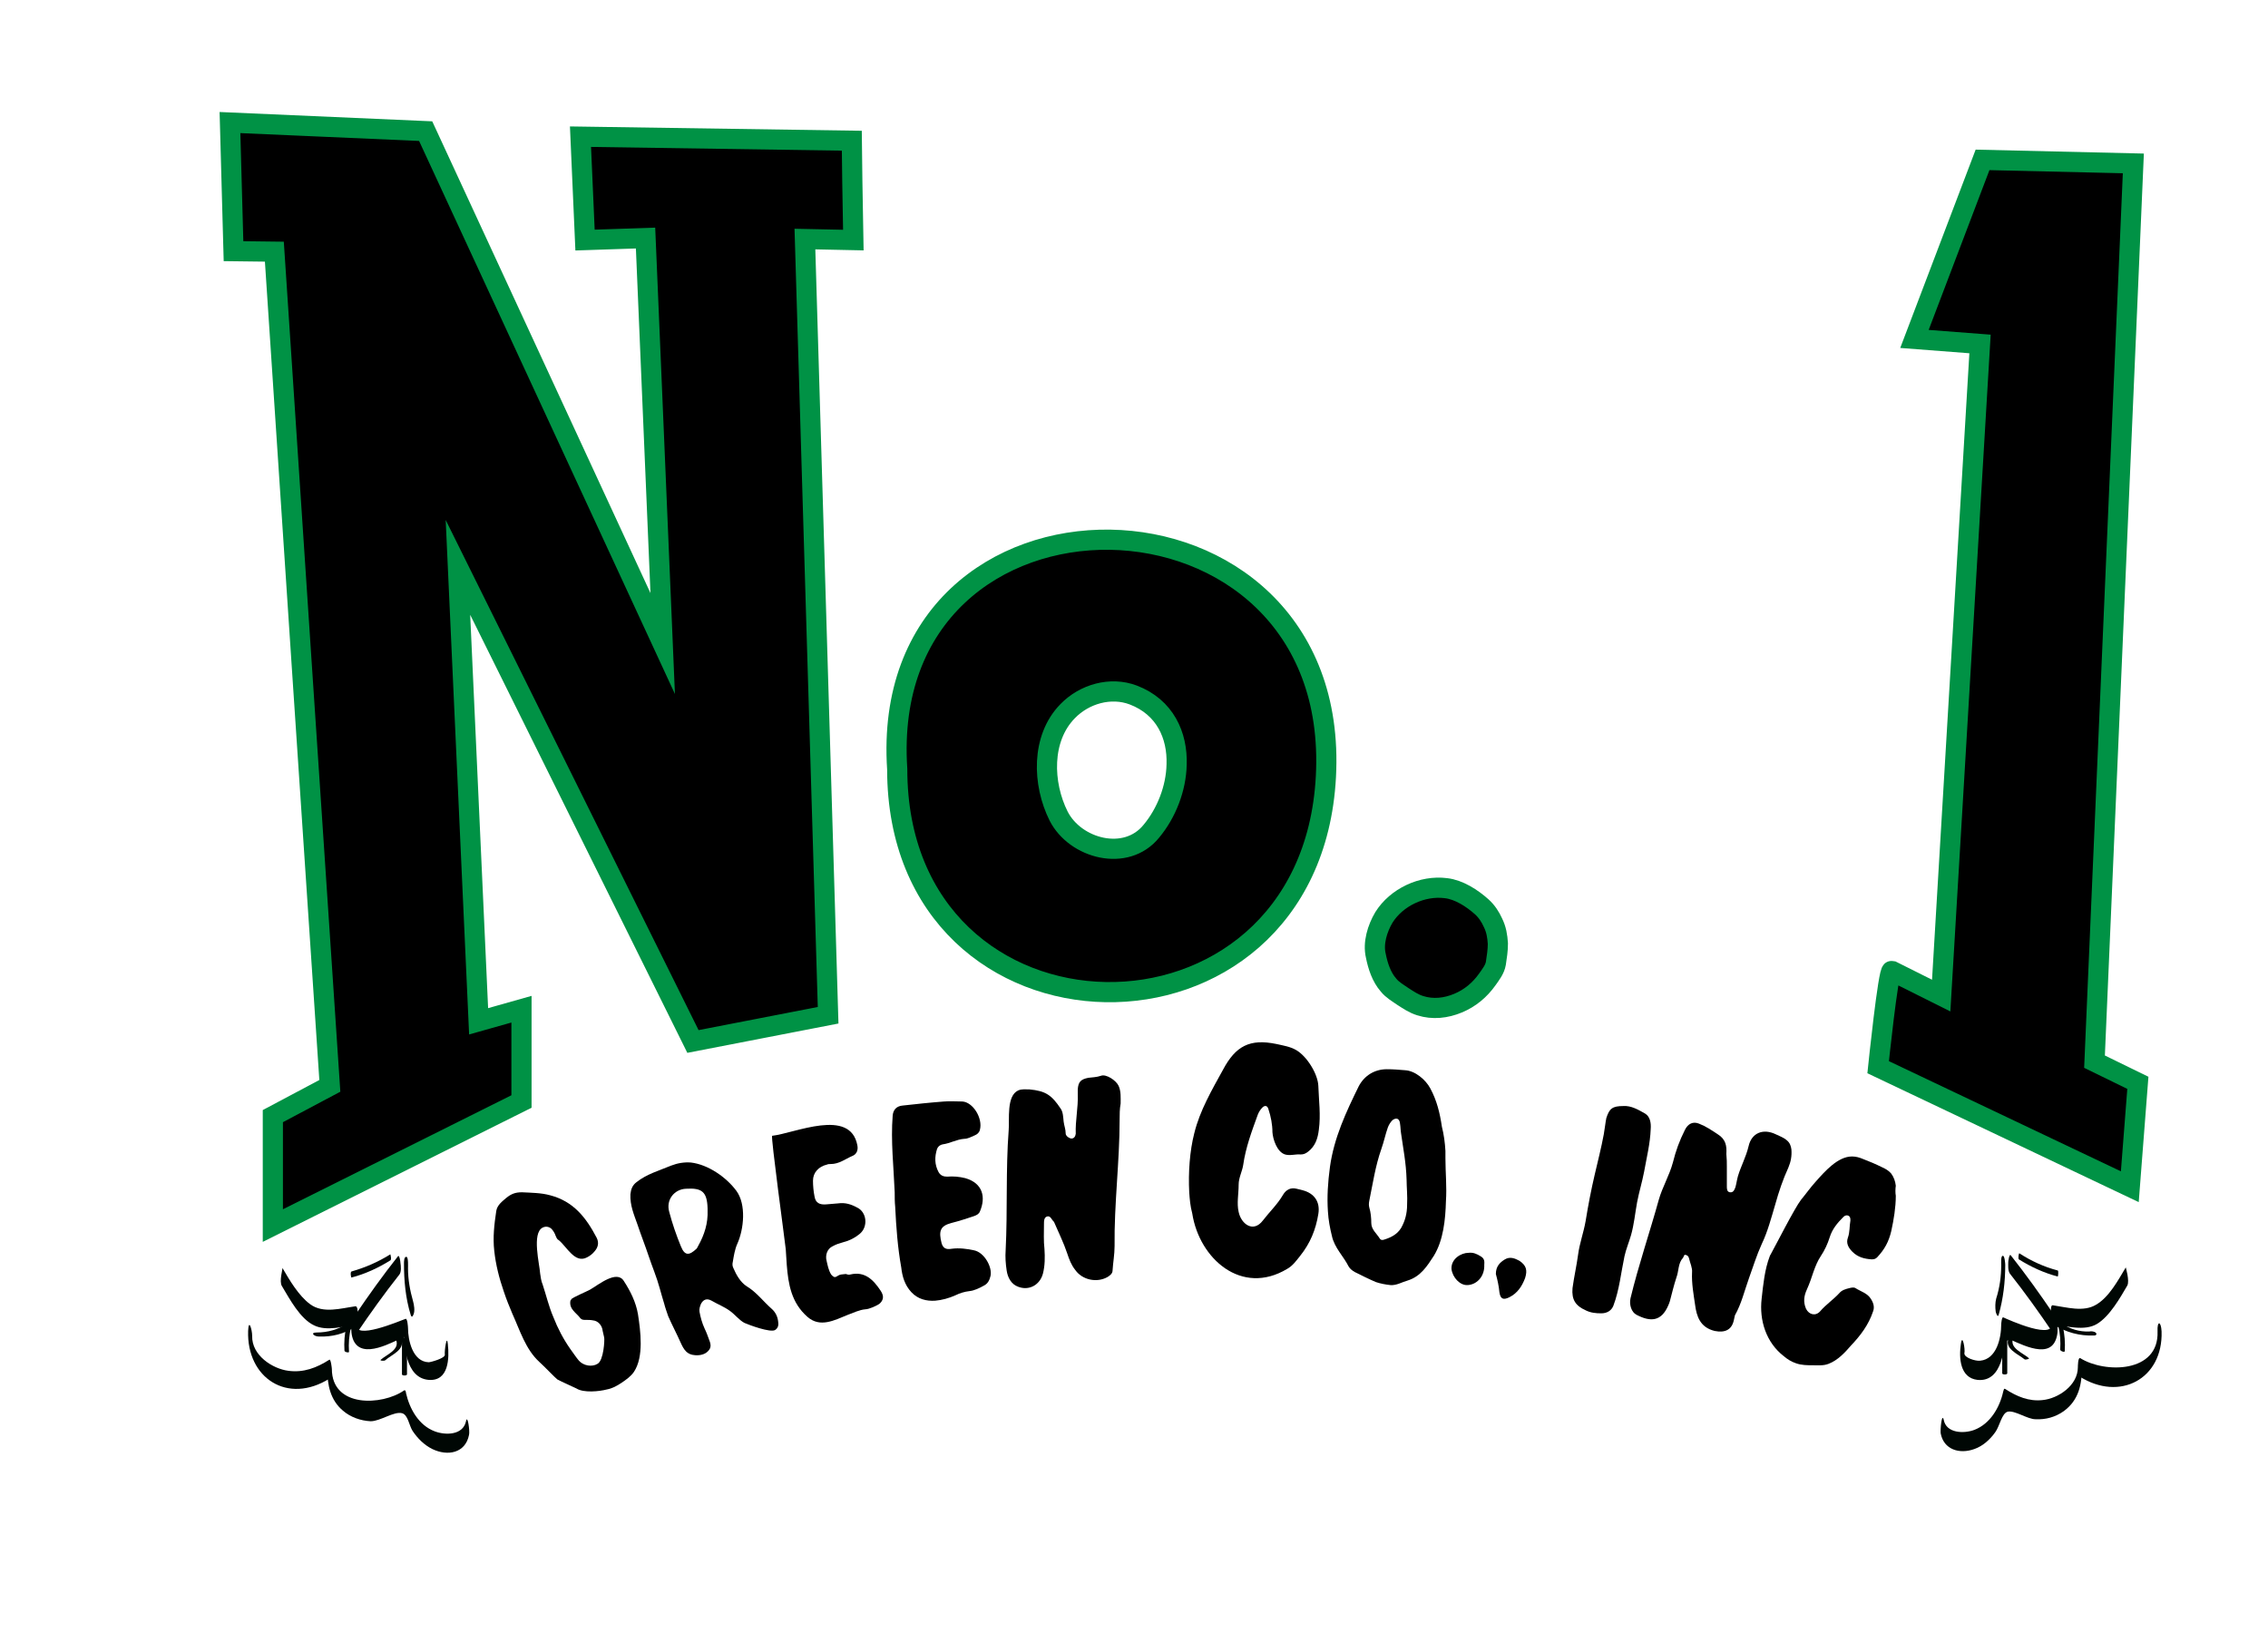 <?xml version="1.0" encoding="utf-8"?>
<!-- Generator: Adobe Illustrator 22.0.1, SVG Export Plug-In . SVG Version: 6.00 Build 0)  -->
<svg version="1.1" id="Layer_2_copy_2" xmlns="http://www.w3.org/2000/svg" xmlns:xlink="http://www.w3.org/1999/xlink" x="0px"
	 y="0px" viewBox="0 0 449.7 323.7" style="enable-background:new 0 0 449.7 323.7;" xml:space="preserve">
<style type="text/css">
	.st0{stroke:#009245;stroke-width:4;stroke-miterlimit:10;}
	.st1{fill:#000704;}
</style>
<path class="st0" d="M392.6,68.2l-13-1l13.5-35.5l29.9,0.7l-7.7,178.1l8.6,4.2c-0.2,2.8-1.6,20.6-1.6,20.6l-49.9-23.7
	c0,0,2-19.3,2.7-19.1l9.8,4.9L392.6,68.2z"/>
<path class="st0" d="M177.9,152.5c-4.1-61.5,88.3-60.3,85,1.5C259.8,211.9,177.9,210.5,177.9,152.5z M233.3,151.6
	c0.2-5.8-2.3-11.4-8.6-13.8c-4.5-1.7-9.7-0.2-13,3.2c-5.3,5.4-5,14.4-1.8,20.8c3.3,6.5,13.4,9.2,18.4,3
	C231.3,161.2,233.2,156.3,233.3,151.6z"/>
<path d="M235.8,236.4c-0.2-3.9,0.1-8.2,1-11.7c1.1-4.5,3.5-8.6,5.7-12.6c2.5-4.7,5.3-6.2,10.6-5.1c1.3,0.3,2.7,0.5,3.9,1.2
	c2.1,1.2,4.3,4.7,4.4,7.1c0.1,2.9,0.5,5.8,0.1,8.7c-0.2,1.7-0.7,3.3-2.2,4.4c-0.4,0.3-0.8,0.5-1.4,0.5c-1-0.1-2.1,0.3-3.1,0
	c-1.6-0.5-2.4-3-2.5-4.4c0-1.5-0.3-3.1-0.8-4.6c-0.2-0.7-0.7-0.8-1.2-0.3c-0.4,0.4-0.7,0.9-0.9,1.4c-1.2,3.3-2.4,6.5-2.9,10
	c-0.2,1.3-0.9,2.5-0.9,3.9c0,1.8-0.4,3.7,0,5.4c0.5,2.4,2.9,4.2,4.8,1.7c1.3-1.7,2.9-3.2,4-5.1c0.6-1,1.5-1.5,2.7-1.2
	c0.4,0.1,0.8,0.2,1.2,0.3c2.3,0.6,3.5,2.3,3.1,4.7c-0.5,3.1-1.6,5.8-3.6,8.3c-0.8,1-1.5,2-2.6,2.6c-9,5.4-17.4-2-18.8-11
	C236,239.1,235.9,237.8,235.8,236.4z"/>
<path d="M342.4,231.3c0,1.3,0,2.6,0,3.9c0,0.5,0,1.1,0.6,1.2c0.7,0.1,0.9-0.5,1.1-1c0.2-0.7,0.3-1.5,0.5-2.2c0.6-2,1.6-3.8,2.1-5.9
	c0.6-2.7,2.9-3.6,5.4-2.4c0.8,0.4,1.5,0.6,2.2,1.2c0.6,0.5,0.8,1.1,0.9,1.8c0.1,1.3-0.1,2.4-0.6,3.6c-1.1,2.4-1.9,4.8-2.6,7.3
	c-0.8,2.7-1.5,5.4-2.7,7.9c-1,2.2-1.7,4.5-2.5,6.7c-0.9,2.5-1.5,5.1-2.8,7.4c-0.1,0.3-0.1,0.6-0.2,0.9c-0.4,2-1.8,2.6-3.8,2.2
	c-2.9-0.7-3.6-2.9-3.9-5.2c-0.3-2.1-0.7-4.2-0.6-6.4c0.1-0.9-0.4-1.9-0.6-2.8c-0.1-0.4-0.3-0.6-0.7-0.7c-0.4,0-0.3,0.4-0.5,0.6
	c-1,1.1-0.8,2.6-1.3,3.9c-0.5,1.5-0.9,3.2-1.3,4.7c-0.1,0.3-0.2,0.6-0.3,0.8c-1.4,3.3-3.6,3.3-6.3,1.9c-1-0.5-1.5-2-1.2-3.3
	c1.6-6.6,3.8-13,5.6-19.5c0.7-2.5,2.1-4.8,2.8-7.4c0.6-2.4,1.3-4.3,2.4-6.5c0.6-1.2,1.6-1.7,2.8-1.2c1.3,0.5,2.5,1.3,3.7,2.1
	c1.6,1,1.8,2.3,1.7,3.9C342.4,229.8,342.4,230.5,342.4,231.3z"/>
<path d="M222,222c0,8.4-1.1,16.7-1,25.1c0,1.6-0.3,3.2-0.4,4.8c0,0.6-0.5,1-1,1.3c-2.1,1.2-5,0.6-6.4-1.4c-0.8-1-1.2-2.1-1.6-3.3
	c-0.7-2.1-1.7-4.1-2.6-6.2c0,0,0-0.1-0.1-0.1c-0.4-0.4-0.6-1.2-1.3-1c-0.6,0.2-0.6,0.9-0.6,1.4c0,1.7-0.1,3.4,0.1,5.1
	c0.1,1.6,0.1,3.2-0.3,4.8c-0.6,2.3-2.8,3.5-5,2.6c-1.3-0.5-2-1.8-2.2-3.2c-0.2-1.3-0.3-2.7-0.2-4c0.4-7.9,0-15.9,0.6-23.8
	c0.2-2.1-0.5-6.8,1.9-7.9c0.7-0.3,1.4-0.2,2.2-0.2c3.2,0.3,4.4,1.1,6.2,3.8c0.5,0.7,0.5,1.7,0.6,2.6c0.1,0.8,0.4,1.5,0.4,2.3
	c0,0.4,0.3,0.7,0.7,0.9c0.5,0.3,1,0.1,1.2-0.4c0-0.1,0.1-0.3,0.1-0.4c-0.1-2.6,0.5-5.2,0.4-7.8c0-0.3,0-0.7,0-1
	c0.1-1.5,0.6-2,2.1-2.3c0.8-0.1,1.6-0.1,2.5-0.4c1-0.4,3,0.9,3.5,2c0.5,1.1,0.4,2.4,0.4,3.5C222,219.9,222,221,222,222z"/>
<path d="M286.6,228.2c0,0.5,0,0.9,0,1.4c0,2.9,0.3,5.7,0.1,8.6c-0.1,3.6-0.5,7.7-2.4,10.8c-1.3,2-2.6,4.1-5.2,4.9
	c-1.1,0.3-2.2,1-3.4,0.9c-1-0.1-2-0.3-2.9-0.6c-1.4-0.6-2.8-1.3-4.2-2c-0.5-0.3-0.9-0.6-1.2-1.1c-1-2-2.8-3.7-3.3-6
	c-0.4-1.6-0.7-3.2-0.8-4.9c-0.2-2.9,0-5.8,0.4-8.8c0.8-5.8,3.2-10.9,5.7-16c1.1-2.1,3.1-3.4,5.6-3.4c1.2,0,2.4,0.1,3.6,0.2
	c2,0.1,4.1,1.9,5,3.6c1.3,2.4,1.9,4.9,2.3,7.6C286.3,225,286.5,226.5,286.6,228.2z M278.9,233.9c-0.1-3.4-0.7-6.3-1.1-9.2
	c-0.1-0.6-0.1-1.3-0.2-1.9c-0.1-1-0.7-1.3-1.5-0.7c-0.4,0.4-0.7,0.9-0.9,1.4c-0.5,1.4-0.8,2.9-1.3,4.3c-1.2,3.4-1.7,6.9-2.4,10.3
	c-0.1,0.5-0.1,0.9,0,1.3c0.3,1,0.4,2.1,0.4,3.1c0,1.3,1.1,2.1,1.7,3.1c0.2,0.3,0.5,0.3,0.8,0.2c1.3-0.4,2.6-1,3.4-2.3
	c0.8-1.4,1.2-2.9,1.2-4.6C279.1,237.2,278.9,235.3,278.9,233.9z"/>
<path d="M375.9,237.1c0,2.3-0.4,4.7-0.9,7c-0.5,2.1-1.3,3.6-2.8,5.2c-0.3,0.3-0.6,0.4-1.1,0.4c-1.4-0.1-2.7-0.4-3.8-1.5
	c-0.8-0.8-1.3-1.7-0.9-2.8c0.4-1.1,0.3-2.3,0.5-3.4c0-0.4,0-0.8-0.5-1c-0.4-0.1-0.7,0.1-0.9,0.3c-1.2,1.2-2.2,2.4-2.7,4
	c-0.4,1.3-1,2.6-1.8,3.8c-0.6,0.9-1,1.9-1.4,3c-0.4,1.2-0.8,2.4-1.3,3.5c-0.6,1.3-0.8,2.5-0.2,3.9c0.6,1.2,1.9,1.5,2.8,0.5
	c1.1-1.3,2.6-2.3,3.8-3.6c0.5-0.6,1.2-0.8,2-1c0.4-0.1,0.9-0.2,1.2,0c1.1,0.7,2.4,1,3.1,2.2c0.5,0.8,0.7,1.6,0.4,2.4
	c-0.9,2.7-2.5,4.8-4.4,6.8c-1.2,1.4-2.6,2.9-4.4,3.6c-1,0.4-1.9,0.3-3,0.3c-1.2,0-2.4,0-3.5-0.4c-0.9-0.3-1.7-0.8-2.4-1.4
	c-3.5-2.7-4.9-7.1-4.4-11.4c0.3-2.7,0.6-5.8,1.6-8.4c0-0.1,0.1-0.2,0.2-0.4c1-1.8,4.7-9.1,6-10.8c1-1.2,1.9-2.5,3-3.7
	c1.7-1.9,4.3-4.9,7.1-4.9c0.8,0,1.5,0.2,2.2,0.5c1.3,0.5,2.5,1,3.7,1.6c0.7,0.3,1.4,0.7,1.9,1.3c0.5,0.7,0.8,1.5,0.9,2.4
	C375.8,235.8,375.8,236.5,375.9,237.1z"/>
<path d="M177.5,239.3c-0.1-1-0.1-1.9-0.1-2.9c-0.2-5-0.8-10.2-0.4-15.2c0.1-1.2,0.8-1.9,2-2c2.7-0.3,5.5-0.6,8.2-0.8
	c1.2-0.1,2.4,0,3.6,0c2.1,0.1,4.1,3.3,3.5,5.6c-0.1,0.5-0.5,0.9-1,1.1c-0.7,0.3-1.4,0.7-2.1,0.7c-1.5,0.1-2.8,0.9-4.3,1.1
	c-0.5,0.1-0.9,0.4-1.1,0.9c-0.5,1.6-0.5,3.1,0.3,4.6c0.4,0.7,1,0.9,1.7,0.9c1.2-0.1,2.4,0,3.6,0.3c3.5,1,4.1,3.8,2.9,6.6
	c-0.2,0.5-0.6,0.7-1.1,0.9c-1.5,0.5-3,1-4.6,1.4c-2.2,0.6-2.5,1.6-1.9,4c0.3,1,0.9,1.3,2,1.1c1.5-0.2,3,0,4.4,0.3
	c2.1,0.4,3.7,3.4,3.3,5.1c-0.2,0.8-0.5,1.5-1.3,1.9c-0.9,0.5-1.9,1-2.9,1.1c-0.9,0.1-1.9,0.4-2.7,0.8c-1.3,0.6-2.8,1-4.1,1.1
	c-1.7,0.1-3.4-0.3-4.7-1.7c-1.3-1.4-1.8-3.1-2-4.9C178,247.4,177.7,243.4,177.5,239.3z"/>
<path class="st0" d="M297,187.1c0,1.3-0.2,2.6-0.4,3.9c-0.2,1.2-1,2.2-1.7,3.2c-1.5,2.1-3.4,3.7-5.8,4.7c-2.4,1-5,1.3-7.5,0.5
	c-1.3-0.4-2.3-1.1-3.4-1.8c-1-0.7-2.1-1.3-2.9-2.3c-1.4-1.6-2.1-3.8-2.5-5.8c-0.6-2.5,0.3-5.4,1.6-7.6c2.5-4,7.6-6.4,12.3-5.8
	c2.6,0.3,5.2,2,7.1,3.7c1,0.9,1.7,2,2.2,3.1C296.7,184.3,296.9,185.6,297,187.1z"/>
<path d="M321.9,219.3c1.5-0.1,2.9,0.7,4.3,1.5c1,0.6,1.2,1.9,1.1,3.1c-0.1,2.8-0.8,5.6-1.3,8.4c-0.4,2.1-1,4-1.4,6.1
	c-0.4,2.2-0.6,4.4-1.2,6.5c-0.4,1.4-1,2.8-1.3,4.2c-0.7,3.3-1,6.6-2.2,9.8c-0.4,1-1.3,1.5-2.4,1.5c-1.1,0-2.1-0.1-3.1-0.6
	c-2-0.9-2.8-2.1-2.6-4.4c0.3-2.2,0.8-4.4,1.1-6.6c0.3-2.3,1.1-4.4,1.5-6.7c0.5-3.1,1.1-6.2,1.8-9.2c0.6-2.6,1.3-5.3,1.8-8
	c0.2-1.1,0.3-2.2,0.5-3.2C319.1,219.8,319.7,219.3,321.9,219.3z"/>
<path d="M296.6,252.6c0-1.5,0.8-2.3,1.8-2.9c1-0.6,2-0.2,2.9,0.3c1.3,0.9,1.6,1.8,1.1,3.4c-0.6,1.6-1.5,3-3.1,3.8
	c-1.2,0.6-1.8,0.4-2-1C297.2,255,296.9,253.7,296.6,252.6z"/>
<path d="M294.3,250.8c0.1,2.2-1.4,3.9-3.3,4c-1.5,0.1-3-1.5-3.2-3.2c-0.1-2,1.9-3.2,3.4-3.2c0.9-0.1,1.6,0.2,2.4,0.7
	C294.5,249.6,294.3,250.4,294.3,250.8z"/>
<polygon class="st0" points="168.9,27.9 169,36.1 169.2,47.6 159.6,47.4 161.9,124.4 164.2,201.3 150.8,203.9 137.4,206.5 
	90.8,112.5 94.9,202.5 103.4,200.1 103.4,218.4 54.1,243 54.1,221.3 65.4,215.3 59.8,131.4 54.4,49.9 46.3,49.8 45.6,24.3 84.4,26 
	107.9,76.8 131.4,127.6 129.7,87.4 128,47.2 116,47.6 115.1,27.1 "/>
<path d="M99.9,256.1c-0.9-2.6-1.6-5.3-1.9-8.1c-0.3-2.7,0-5.2,0.4-7.9c0.2-1.2,1.2-1.9,2-2.6c1-0.8,1.8-1.1,3.1-1.1
	c1.9,0.1,3.8,0.1,5.6,0.6c4.6,1.2,7.1,4.4,9.2,8.4c0.5,1,0.3,1.9-0.4,2.7c-0.4,0.5-0.9,0.9-1.5,1.2c-2.4,1.3-4-2.1-5.6-3.4
	c-0.2-0.1-0.3-0.2-0.4-0.4c-0.1-0.1-0.1-0.3-0.2-0.4c-0.2-0.6-0.5-1.1-0.9-1.5c-0.5-0.4-1.1-0.5-1.7-0.2c-2.2,1.1-0.6,7.3-0.5,9.1
	c0.1,0.7,0.2,1.5,0.5,2.2c0.7,2.1,1.2,4.3,2.1,6.4c0.9,2.3,2,4.4,3.4,6.4c0.6,0.8,1.1,1.6,1.7,2.3c0.9,1,2.6,1.3,3.7,0.6
	c1.2-0.7,1.4-4.7,1.3-5.2c-0.1-0.4-0.2-0.9-0.3-1.3c-0.1-1.1-0.9-2-1.9-2.1c-0.5-0.1-1-0.1-1.5-0.1c-0.4,0-0.7,0-1-0.3
	c-0.8-1.1-2.3-1.8-2-3.5c0.1-0.1,0.1-0.2,0.2-0.3c0.1-0.3,3.2-1.6,3.7-1.9c1.6-0.9,5.3-4,6.7-1.7c1.3,2,2.4,4.2,2.8,6.6
	c0.5,3.3,1.2,8.4-0.8,11.4c-0.6,0.9-1.6,1.6-2.5,2.2c-0.9,0.6-1.8,1.1-2.9,1.3c-1.5,0.4-4.6,0.7-6-0.2c-0.6-0.3-3.1-1.4-3.8-1.8
	c-0.4-0.3-2.7-2.7-3.6-3.5c-2.7-2.5-3.8-6.2-5.3-9.5C101,259.1,100.4,257.6,99.9,256.1z"/>
<path d="M131.7,258.5c-0.3-1-0.6-2-0.9-3.1c-0.6-2.2-1.5-4.3-2.2-6.4c-0.7-2.1-1.5-4.1-2.2-6.2c-0.7-2-1.5-3.8-1.4-6
	c0.1-1,0.4-1.8,1.2-2.4c2-1.6,4.5-2.3,6.9-3.3c1.3-0.5,2.6-0.7,3.9-0.6c3.4,0.4,7,2.9,9,5.6c2,2.7,1.5,7.6,0.2,10.5
	c-0.5,1.1-0.7,2.4-0.9,3.6c-0.1,0.4-0.1,0.8,0.1,1.2c0.6,1.4,1.4,2.8,2.6,3.6c2,1.2,3.3,3,5,4.5c0.8,0.7,1.2,1.6,1.3,2.6
	c0.1,0.6,0,1.2-0.6,1.6c-0.9,0.6-5.2-1-6.1-1.4c-1.1-0.6-1.9-1.7-2.9-2.4c-1.1-0.8-2.4-1.3-3.6-2c-0.9-0.5-1.6-0.3-2.1,0.6
	c-0.2,0.5-0.4,1-0.3,1.6c0.2,1.1,0.5,2.2,1,3.3c0.4,0.8,0.7,1.7,1,2.5c0.2,0.5,0.3,1.1,0,1.6c-0.6,1-1.8,1.3-2.9,1.2
	c-1.6-0.1-2.2-1.1-2.8-2.4c-0.8-1.8-1.7-3.5-2.5-5.3C132.2,260.1,131.9,259.3,131.7,258.5z M140.3,240c0-0.1,0-0.3,0-0.4
	c-0.1-3.3-1.1-4.1-4.3-3.9c-2.3,0.1-4,2.2-3.3,4.6c0.6,2.3,1.4,4.6,2.3,6.8c0.8,2,1.7,1.8,3.1,0.5c0.1-0.1,0.2-0.3,0.3-0.5
	C139.7,244.8,140.4,242.5,140.3,240z"/>
<path d="M156,250.8c-0.1-1-0.1-2.1-0.2-3.1c-0.2-1.9-3-22.4-2.7-22.5c4.5-0.5,15.5-5.6,16.9,1.9c0.2,1-0.2,1.8-1,2.1
	c-1.4,0.6-2.6,1.6-4.3,1.6c-0.2,0-0.5,0-0.7,0.1c-1.7,0.4-2.8,1.6-2.8,3.2c0,1,0.1,2.1,0.3,3.1c0.2,1.3,1,1.7,2.3,1.6
	c0.8-0.1,1.6-0.1,2.4-0.2c1.4-0.2,2.6,0.2,3.7,0.8c2,0.9,2.3,3.9,0.5,5.3c-1,0.8-2,1.3-3.2,1.6c-0.7,0.2-1.4,0.4-2.1,0.8
	c-1.1,0.5-1.5,1.8-1.2,2.9c0.2,0.9,0.4,1.9,0.9,2.7c0.9,1.1,1.1,0.1,2,0c0.3,0,0.6-0.1,0.9-0.1c0.3,0.1,0.6,0.2,0.9,0.1
	c2.9-0.7,4.6,1.1,6,3.2c0.6,0.9,0.7,1.7-0.1,2.5c-0.4,0.4-2.2,1.2-2.9,1.2c-1.2,0.1-2.4,0.7-3.5,1.1c-2.7,1.1-5.5,2.6-8,0.4
	C156.9,258.3,156.3,254.6,156,250.8z"/>
<g>
	<g>
		<path class="st1" d="M384.8,284.2c0.6,3.2,3.7,4.2,6.7,3.1c1.7-0.6,3.1-1.9,4.1-3.3c0.9-1.2,1.3-3.8,2.5-4.1
			c1.4-0.3,3.9,1.5,5.5,1.5c2,0.1,3.9-0.4,5.6-1.6c3-2.2,3.6-5.3,3.6-8.7c-0.2,0.6-0.3,1.2-0.5,1.8c8,5.1,16.6,0.5,16.3-8.9
			c-0.1-2.1-0.9-2.2-0.8,0c0.3,8.3-10.5,8.3-15.3,5.3c-0.5-0.3-0.5,1.7-0.5,1.8c0,3.6-3.9,6.2-7,6.5c-2.7,0.3-5.1-0.7-7.4-2.2
			c-0.3-0.2-0.3,0.3-0.4,0.5c-0.7,3.2-2.6,6.4-5.7,7.6c-2.1,0.8-5.6,0.7-6.1-2C385,280,384.7,283.6,384.8,284.2L384.8,284.2z"/>
	</g>
</g>
<g>
	<g>
		<path class="st1" d="M388.8,266.5c-0.4,2.7-0.2,6.7,3.3,7.1c5,0.5,5.5-6.6,5.5-10c-0.1,0.5-0.2,0.9-0.4,1.4
			c2.8,1.1,8.8,4.7,10.4,0.7c0.8-1.9,0.2-4.4-0.4-6.3c-0.1,1.1-0.1,2.1-0.2,3.2c2.7,0.3,6.3,1.4,8.8-0.1c2.5-1.5,4.6-5.2,6-7.6
			c0.5-0.9-0.3-3.6-0.3-3.6c-1.5,2.5-3.3,5.9-5.9,7.4c-2.5,1.5-5.8,0.5-8.6,0.1c-0.6-0.1-0.3,2.9-0.2,3.2c1.1,4.1-8.7-0.4-9.6-0.8
			c-0.3-0.1-0.4,1.3-0.4,1.4c0,2.7-0.9,6.9-4.2,7.2c-0.9,0.1-3.2-0.6-3.1-1.5C389.7,267.6,389.1,264.2,388.8,266.5L388.8,266.5z"/>
	</g>
</g>
<g>
	<g>
		<path class="st1" d="M407.2,260.6c-2.7-4-5.5-7.9-8.5-11.7c-0.3-0.4-0.5,1.2-0.5,1.3c0,0.6-0.1,1.7,0.3,2.3
			c3,3.8,5.8,7.7,8.5,11.7c0.3,0.4,0.5-1.2,0.5-1.3C407.6,262.2,407.6,261.2,407.2,260.6L407.2,260.6z"/>
	</g>
</g>
<g>
	<g>
		<path class="st1" d="M396.8,250.8c0,2.3-0.3,4.5-1,6.7c-0.2,0.8-0.2,1.7-0.1,2.5c0,0.2,0.4,1.4,0.6,0.7c0.9-3.2,1.3-6.5,1.3-9.9
			c0-0.2-0.1-1.9-0.5-1.8C396.7,249,396.8,250.5,396.8,250.8L396.8,250.8z"/>
	</g>
</g>
<g>
	<g>
		<path class="st1" d="M397,265.3c0,2.3,0,4.7,0,7c0,0.3,1,0.3,1,0c0-2.3,0-4.7,0-7C398,265,397,265,397,265.3L397,265.3z"/>
	</g>
</g>
<g>
	<g>
		<path class="st1" d="M398.3,265.3c-1,2.1,1.9,3.2,3.1,4.2c0.2,0.2,1.1-0.1,0.9-0.2c-1.1-1-4-2-3.1-4
			C399.4,265,398.4,265,398.3,265.3L398.3,265.3z"/>
	</g>
</g>
<g>
	<g>
		<path class="st1" d="M408.1,262.8c0.4,1.6,0.5,3.2,0.4,4.8c0,0.3,0.9,0.6,0.9,0.3c0.1-1.7,0-3.3-0.4-4.9
			C409,262.7,408,262.5,408.1,262.8L408.1,262.8z"/>
	</g>
</g>
<g>
	<g>
		<path class="st1" d="M407.3,262.7c2.4,1.5,5.1,2.2,7.9,2.1c0.4,0,0.6-0.2,0.4-0.5c-0.2-0.3-1-0.4-1.3-0.3c-2,0.1-3.9-0.5-5.5-1.6
			C408.3,262,406.4,262.1,407.3,262.7L407.3,262.7z"/>
	</g>
</g>
<g>
	<g>
		<path class="st1" d="M398.5,265.5c0-0.3,0-0.5-0.1-0.8c-0.1-0.2-0.7-0.1-0.7,0.1c0,0.3,0,0.6,0,0.9c0,0.2,0.7,0.1,0.7-0.1
			c0-0.3,0-0.6,0-0.9c-0.2,0-0.5,0.1-0.7,0.1c0.1,0.2,0.2,0.4,0.1,0.7C397.7,265.8,398.5,265.8,398.5,265.5L398.5,265.5z"/>
	</g>
</g>
<g>
	<g>
		<path class="st1" d="M400.3,249.7c2.4,1.5,5,2.7,7.7,3.4c0.1,0,0.2-1.2,0-1.2c-2.7-0.7-5.3-1.9-7.6-3.4
			C400.3,248.4,400.1,249.5,400.3,249.7L400.3,249.7z"/>
	</g>
</g>
<g>
	<g>
		<path class="st1" d="M92.4,281.8c-0.6,2.8-4.1,2.8-6.2,2c-3.2-1.2-5-4.5-5.7-7.6c0-0.2-0.1-0.7-0.4-0.5c-4.3,3-14.3,3.5-14.3-4.3
			c0-0.1-0.2-2-0.5-1.8c-2.5,1.6-5.1,2.6-8.1,2.2c-3.2-0.4-7.3-3.1-7.2-6.9c0-1.3-0.7-3.6-0.8-1c-0.3,9.3,7.8,14.7,16.2,9.4
			c-0.2-0.6-0.3-1.2-0.5-1.8c0,3.1,0.6,6.1,3.1,8.2c1.5,1.3,3.5,2,5.5,2.1c1.9,0,4.6-2,6.2-1.6c1.2,0.3,1.4,2.4,2.1,3.5
			c1,1.5,2.3,2.8,3.9,3.6c3.1,1.5,6.6,0.8,7.3-2.8C93.2,283.8,92.7,280.3,92.4,281.8L92.4,281.8z"/>
	</g>
</g>
<g>
	<g>
		<path class="st1" d="M88.2,268.6c0.1,0.7-2.8,1.5-3.2,1.5c-3.2-0.1-4.1-4.4-4.1-6.8c0-0.1-0.1-2-0.5-1.8c-1.1,0.4-10.5,4.4-9.6,1
			c0.1-0.4,0.4-3.5-0.3-3.5c-2.9,0.4-6.4,1.5-9-0.4c-2.3-1.7-4.1-4.8-5.5-7.2c0.1,0.1-0.7,2.7-0.1,3.6c1.5,2.5,3.6,6.5,6.4,7.8
			c2.5,1.2,5.8,0.2,8.4-0.2c-0.1-1.2-0.2-2.3-0.3-3.5c-0.6,2-1.2,4.7-0.3,6.7c1.8,3.8,7.7,0.3,10.4-0.9c-0.2-0.6-0.3-1.2-0.5-1.8
			c0.1,3.4,0.3,10.1,5,10.5c4,0.3,4.1-4.3,3.8-7.1C88.6,264.4,88.1,267.8,88.2,268.6L88.2,268.6z"/>
	</g>
</g>
<g>
	<g>
		<path class="st1" d="M70.7,264.4c2.7-4,5.5-7.9,8.5-11.7c0.4-0.5,0.3-1.7,0.2-2.3c0-0.2-0.2-1.7-0.5-1.3c-3,3.8-5.8,7.7-8.5,11.7
			c-0.4,0.6-0.3,1.6-0.2,2.3C70.2,263.3,70.5,264.8,70.7,264.4L70.7,264.4z"/>
	</g>
</g>
<g>
	<g>
		<path class="st1" d="M80.1,250.5c0,3.4,0.3,6.8,1.3,10.1c0.2,0.7,0.4,0.5,0.6,0c0.3-0.7,0.1-1.9-0.1-2.6c-0.6-2.1-1-4.3-1-6.5
			c0-0.3,0.1-2.2-0.3-2.3C80.1,249.1,80.1,250.2,80.1,250.5L80.1,250.5z"/>
	</g>
</g>
<g>
	<g>
		<path class="st1" d="M79.7,265.5c0,2.3,0,4.7,0,7c0,0.3,1,0.3,1,0c0-2.3,0-4.7,0-7C80.7,265.2,79.7,265.2,79.7,265.5L79.7,265.5z"
			/>
	</g>
</g>
<g>
	<g>
		<path class="st1" d="M78.5,265.6c0.9,2-1.9,3-3,4c-0.3,0.2,0.7,0.3,0.9,0.1c1.2-1.1,4.1-2.1,3.1-4.3
			C79.3,265.2,78.4,265.3,78.5,265.6L78.5,265.6z"/>
	</g>
</g>
<g>
	<g>
		<path class="st1" d="M68.7,262.9c-0.4,1.6-0.5,3.3-0.4,4.9c0,0.3,1,0.5,0.9,0.2c-0.1-1.6,0-3.2,0.4-4.8
			C69.7,263,68.8,262.7,68.7,262.9L68.7,262.9z"/>
	</g>
</g>
<g>
	<g>
		<path class="st1" d="M68.9,262.4c-1.8,1.2-3.9,1.8-6.1,1.8c-1.4,0-0.5,0.8,0.4,0.8c2.6,0.1,5.1-0.5,7.3-2
			C71.2,262.6,69.3,262.1,68.9,262.4L68.9,262.4z"/>
	</g>
</g>
<g>
	<g>
		<path class="st1" d="M80,265.8c0-0.3,0-0.5,0.1-0.7c-0.2,0-0.5,0-0.7,0.1c0,0.3,0,0.6,0,0.9c0,0.2,0.8,0.1,0.7-0.1
			c0-0.3,0-0.6,0-0.9c0-0.2-0.7-0.1-0.7,0.1c-0.1,0.3-0.2,0.5-0.1,0.8C79.3,266.1,80,266,80,265.8L80,265.8z"/>
	</g>
</g>
<g>
	<g>
		<path class="st1" d="M77.4,248.7c-2.4,1.5-4.9,2.6-7.7,3.4c-0.3,0.1-0.1,1.3,0,1.2c2.7-0.7,5.3-1.9,7.7-3.4
			C77.7,249.7,77.4,248.7,77.4,248.7L77.4,248.7z"/>
	</g>
</g>
</svg>
